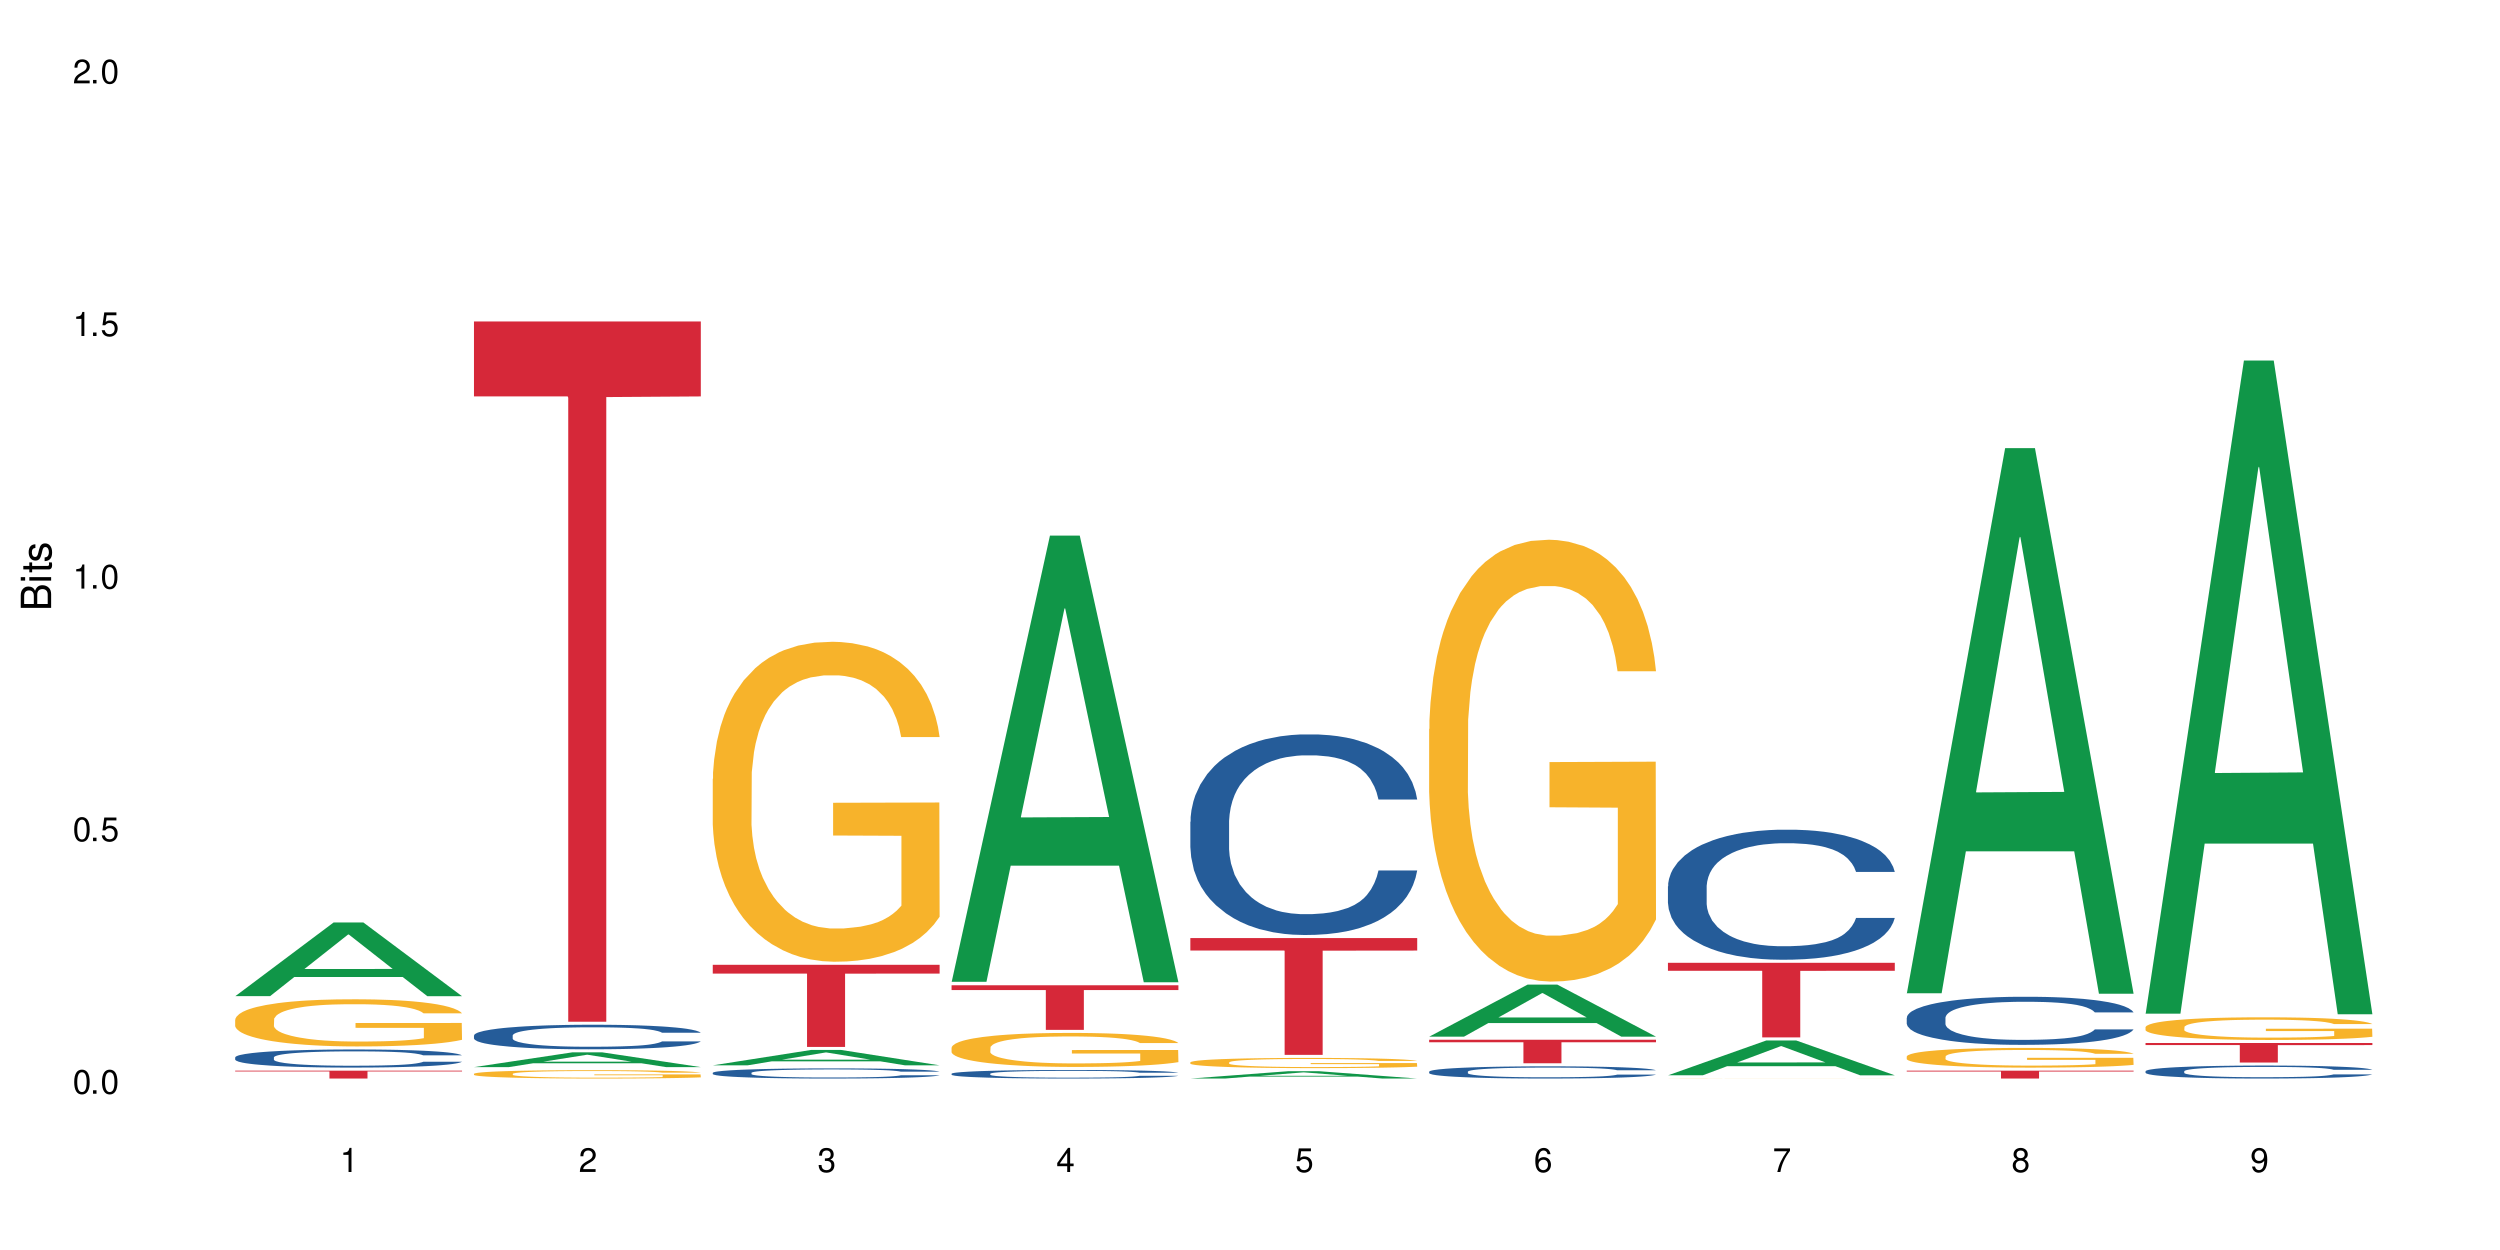 <?xml version="1.0" encoding="UTF-8"?>
<svg xmlns="http://www.w3.org/2000/svg" xmlns:xlink="http://www.w3.org/1999/xlink" width="720" height="360" viewBox="0 0 720 360">
<defs>
<g>
<g id="glyph-0-0">
</g>
<g id="glyph-0-1">
<path d="M 2.641 -6.938 C 2 -6.938 1.422 -6.656 1.078 -6.172 C 0.641 -5.562 0.406 -4.641 0.406 -3.359 C 0.406 -1.016 1.188 0.219 2.641 0.219 C 4.078 0.219 4.859 -1.016 4.859 -3.297 C 4.859 -4.641 4.656 -5.547 4.203 -6.172 C 3.844 -6.656 3.281 -6.938 2.641 -6.938 Z M 2.641 -6.188 C 3.547 -6.188 4 -5.25 4 -3.375 C 4 -1.406 3.562 -0.484 2.625 -0.484 C 1.734 -0.484 1.281 -1.438 1.281 -3.344 C 1.281 -5.25 1.734 -6.188 2.641 -6.188 Z M 2.641 -6.188 "/>
</g>
<g id="glyph-0-2">
<path d="M 1.828 -1 L 0.828 -1 L 0.828 0 L 1.828 0 Z M 1.828 -1 "/>
</g>
<g id="glyph-0-3">
<path d="M 4.562 -6.797 L 1.062 -6.797 L 0.547 -3.094 L 1.328 -3.094 C 1.719 -3.562 2.047 -3.734 2.578 -3.734 C 3.484 -3.734 4.062 -3.109 4.062 -2.094 C 4.062 -1.125 3.484 -0.531 2.578 -0.531 C 1.828 -0.531 1.375 -0.906 1.188 -1.672 L 0.328 -1.672 C 0.453 -1.109 0.547 -0.844 0.75 -0.594 C 1.125 -0.078 1.828 0.219 2.594 0.219 C 3.969 0.219 4.922 -0.781 4.922 -2.219 C 4.922 -3.562 4.031 -4.484 2.719 -4.484 C 2.25 -4.484 1.859 -4.359 1.469 -4.062 L 1.734 -5.969 L 4.562 -5.969 Z M 4.562 -6.797 "/>
</g>
<g id="glyph-0-4">
<path d="M 2.484 -4.938 L 2.484 0 L 3.328 0 L 3.328 -6.938 L 2.766 -6.938 C 2.469 -5.875 2.281 -5.734 0.984 -5.562 L 0.984 -4.938 Z M 2.484 -4.938 "/>
</g>
<g id="glyph-0-5">
<path d="M 4.859 -0.828 L 1.281 -0.828 C 1.359 -1.406 1.672 -1.781 2.5 -2.281 L 3.469 -2.828 C 4.406 -3.344 4.906 -4.062 4.906 -4.906 C 4.906 -5.484 4.672 -6.031 4.266 -6.406 C 3.859 -6.766 3.375 -6.938 2.719 -6.938 C 1.859 -6.938 1.219 -6.625 0.844 -6.031 C 0.609 -5.672 0.5 -5.234 0.484 -4.531 L 1.328 -4.531 C 1.359 -5.016 1.406 -5.281 1.531 -5.516 C 1.75 -5.938 2.188 -6.203 2.703 -6.203 C 3.469 -6.203 4.031 -5.641 4.031 -4.891 C 4.031 -4.344 3.719 -3.859 3.125 -3.516 L 2.234 -3 C 0.812 -2.172 0.406 -1.531 0.328 -0.016 L 4.859 -0.016 Z M 4.859 -0.828 "/>
</g>
<g id="glyph-0-6">
<path d="M 2.125 -3.188 L 2.578 -3.188 C 3.5 -3.188 3.984 -2.766 3.984 -1.922 C 3.984 -1.062 3.469 -0.531 2.594 -0.531 C 1.656 -0.531 1.203 -1 1.156 -2.016 L 0.312 -2.016 C 0.344 -1.453 0.438 -1.094 0.609 -0.781 C 0.953 -0.109 1.625 0.219 2.547 0.219 C 3.953 0.219 4.859 -0.625 4.859 -1.938 C 4.859 -2.828 4.516 -3.297 3.703 -3.594 C 4.344 -3.844 4.656 -4.328 4.656 -5.031 C 4.656 -6.219 3.875 -6.938 2.578 -6.938 C 1.203 -6.938 0.484 -6.172 0.453 -4.703 L 1.297 -4.703 C 1.312 -5.125 1.344 -5.359 1.453 -5.578 C 1.641 -5.969 2.062 -6.203 2.594 -6.203 C 3.344 -6.203 3.797 -5.75 3.797 -5 C 3.797 -4.516 3.609 -4.219 3.25 -4.047 C 3.016 -3.953 2.703 -3.922 2.125 -3.906 Z M 2.125 -3.188 "/>
</g>
<g id="glyph-0-7">
<path d="M 3.141 -1.672 L 3.141 0 L 3.984 0 L 3.984 -1.672 L 4.984 -1.672 L 4.984 -2.438 L 3.984 -2.438 L 3.984 -6.938 L 3.359 -6.938 L 0.266 -2.578 L 0.266 -1.672 Z M 3.141 -2.438 L 1 -2.438 L 3.141 -5.5 Z M 3.141 -2.438 "/>
</g>
<g id="glyph-0-8">
<path d="M 4.781 -5.125 C 4.609 -6.266 3.891 -6.938 2.844 -6.938 C 2.094 -6.938 1.422 -6.578 1.031 -5.953 C 0.594 -5.266 0.406 -4.422 0.406 -3.172 C 0.406 -2 0.578 -1.25 0.984 -0.641 C 1.359 -0.078 1.953 0.219 2.703 0.219 C 3.984 0.219 4.922 -0.75 4.922 -2.094 C 4.922 -3.375 4.062 -4.281 2.844 -4.281 C 2.172 -4.281 1.641 -4.031 1.281 -3.516 C 1.281 -5.234 1.828 -6.188 2.797 -6.188 C 3.391 -6.188 3.797 -5.797 3.938 -5.125 Z M 2.734 -3.531 C 3.547 -3.531 4.062 -2.953 4.062 -2.031 C 4.062 -1.156 3.484 -0.531 2.703 -0.531 C 1.922 -0.531 1.328 -1.188 1.328 -2.078 C 1.328 -2.938 1.906 -3.531 2.734 -3.531 Z M 2.734 -3.531 "/>
</g>
<g id="glyph-0-9">
<path d="M 4.984 -6.797 L 0.438 -6.797 L 0.438 -5.969 L 4.109 -5.969 C 2.5 -3.656 1.828 -2.234 1.328 0 L 2.219 0 C 2.594 -2.172 3.453 -4.047 4.984 -6.094 Z M 4.984 -6.797 "/>
</g>
<g id="glyph-0-10">
<path d="M 3.75 -3.656 C 4.469 -4.094 4.688 -4.438 4.688 -5.078 C 4.688 -6.172 3.844 -6.938 2.641 -6.938 C 1.438 -6.938 0.594 -6.172 0.594 -5.094 C 0.594 -4.438 0.812 -4.094 1.516 -3.656 C 0.734 -3.266 0.359 -2.703 0.359 -1.922 C 0.359 -0.656 1.281 0.219 2.641 0.219 C 3.984 0.219 4.922 -0.656 4.922 -1.922 C 4.922 -2.703 4.531 -3.266 3.75 -3.656 Z M 2.641 -6.188 C 3.359 -6.188 3.812 -5.75 3.812 -5.062 C 3.812 -4.406 3.344 -3.984 2.641 -3.984 C 1.922 -3.984 1.453 -4.406 1.453 -5.078 C 1.453 -5.75 1.922 -6.188 2.641 -6.188 Z M 2.641 -3.266 C 3.484 -3.266 4.062 -2.719 4.062 -1.906 C 4.062 -1.078 3.484 -0.531 2.625 -0.531 C 1.797 -0.531 1.219 -1.094 1.219 -1.906 C 1.219 -2.719 1.781 -3.266 2.641 -3.266 Z M 2.641 -3.266 "/>
</g>
<g id="glyph-0-11">
<path d="M 0.516 -1.578 C 0.672 -0.453 1.406 0.219 2.438 0.219 C 3.188 0.219 3.859 -0.141 4.266 -0.766 C 4.688 -1.453 4.891 -2.297 4.891 -3.547 C 4.891 -4.719 4.703 -5.453 4.312 -6.078 C 3.938 -6.641 3.344 -6.938 2.594 -6.938 C 1.297 -6.938 0.359 -5.969 0.359 -4.625 C 0.359 -3.344 1.234 -2.453 2.453 -2.453 C 3.094 -2.453 3.578 -2.672 4.016 -3.203 C 4 -1.484 3.469 -0.531 2.5 -0.531 C 1.906 -0.531 1.484 -0.906 1.359 -1.578 Z M 2.578 -6.203 C 3.375 -6.203 3.969 -5.531 3.969 -4.641 C 3.969 -3.797 3.391 -3.188 2.547 -3.188 C 1.734 -3.188 1.234 -3.766 1.234 -4.688 C 1.234 -5.562 1.797 -6.203 2.578 -6.203 Z M 2.578 -6.203 "/>
</g>
<g id="glyph-1-0">
</g>
<g id="glyph-1-1">
<path d="M 0 -0.953 L 0 -4.891 C 0 -5.719 -0.234 -6.344 -0.734 -6.797 C -1.188 -7.234 -1.812 -7.469 -2.5 -7.469 C -3.547 -7.469 -4.188 -7 -4.625 -5.875 C -4.984 -6.688 -5.625 -7.094 -6.531 -7.094 C -7.172 -7.094 -7.734 -6.859 -8.141 -6.391 C -8.562 -5.922 -8.75 -5.344 -8.75 -4.5 L -8.75 -0.953 Z M -4.984 -2.062 L -7.766 -2.062 L -7.766 -4.219 C -7.766 -4.844 -7.688 -5.203 -7.453 -5.5 C -7.219 -5.812 -6.859 -5.969 -6.375 -5.969 C -5.891 -5.969 -5.531 -5.812 -5.297 -5.5 C -5.062 -5.203 -4.984 -4.844 -4.984 -4.219 Z M -0.984 -2.062 L -4 -2.062 L -4 -4.781 C -4 -5.766 -3.438 -6.359 -2.484 -6.359 C -1.547 -6.359 -0.984 -5.766 -0.984 -4.781 Z M -0.984 -2.062 "/>
</g>
<g id="glyph-1-2">
<path d="M -6.281 -1.797 L -6.281 -0.797 L 0 -0.797 L 0 -1.797 Z M -8.75 -1.797 L -8.75 -0.797 L -7.484 -0.797 L -7.484 -1.797 Z M -8.75 -1.797 "/>
</g>
<g id="glyph-1-3">
<path d="M -6.281 -3.047 L -6.281 -2.016 L -8.016 -2.016 L -8.016 -1.016 L -6.281 -1.016 L -6.281 -0.172 L -5.469 -0.172 L -5.469 -1.016 L -0.719 -1.016 C -0.078 -1.016 0.281 -1.453 0.281 -2.234 C 0.281 -2.5 0.25 -2.719 0.188 -3.047 L -0.641 -3.047 C -0.609 -2.906 -0.594 -2.766 -0.594 -2.562 C -0.594 -2.141 -0.719 -2.016 -1.156 -2.016 L -5.469 -2.016 L -5.469 -3.047 Z M -6.281 -3.047 "/>
</g>
<g id="glyph-1-4">
<path d="M -4.531 -5.25 C -5.766 -5.25 -6.469 -4.422 -6.469 -2.969 C -6.469 -1.516 -5.719 -0.562 -4.547 -0.562 C -3.562 -0.562 -3.094 -1.062 -2.734 -2.562 L -2.516 -3.484 C -2.344 -4.188 -2.094 -4.469 -1.641 -4.469 C -1.047 -4.469 -0.641 -3.875 -0.641 -3 C -0.641 -2.453 -0.797 -2 -1.062 -1.75 C -1.25 -1.594 -1.422 -1.531 -1.875 -1.469 L -1.875 -0.406 C -0.422 -0.453 0.281 -1.266 0.281 -2.922 C 0.281 -4.5 -0.5 -5.516 -1.719 -5.516 C -2.656 -5.516 -3.172 -4.984 -3.469 -3.734 L -3.703 -2.766 C -3.891 -1.953 -4.156 -1.609 -4.594 -1.609 C -5.188 -1.609 -5.547 -2.125 -5.547 -2.938 C -5.547 -3.75 -5.203 -4.172 -4.531 -4.203 Z M -4.531 -5.25 "/>
</g>
</g>
</defs>
<rect x="-72" y="-36" width="864" height="432" fill="rgb(100%, 100%, 100%)" fill-opacity="1"/>
<path fill-rule="nonzero" fill="rgb(6.275%, 58.824%, 28.235%)" fill-opacity="1" d="M 67.73 286.895 L 67.801 286.875 L 96.07 265.676 L 104.656 265.676 L 133.066 286.914 L 123.082 286.914 L 115.965 281.371 L 84.762 281.371 L 77.781 286.895 L 67.73 286.895 L 87.766 279.078 L 113.102 279.059 L 100.469 269.148 L 100.328 269.129 L 100.188 269.188 L 87.695 279.059 L 87.766 279.078 Z M 67.73 286.895 "/>
<path fill-rule="nonzero" fill="rgb(14.51%, 36.078%, 60%)" fill-opacity="1" d="M 67.73 304.52 L 67.812 304.516 L 67.812 304.402 L 68.051 304.223 L 68.605 303.992 L 69.164 303.836 L 70.598 303.555 L 72.59 303.281 L 74.664 303.07 L 76.176 302.949 L 77.531 302.852 L 80.637 302.676 L 82.629 302.586 L 84.781 302.504 L 87.41 302.426 L 89.324 302.375 L 93.625 302.301 L 96.812 302.266 L 99.281 302.254 L 104.621 302.254 L 107.809 302.27 L 110.117 302.297 L 112.668 302.332 L 114.82 302.375 L 118.562 302.48 L 121.91 302.613 L 123.426 302.691 L 125.816 302.84 L 127.648 302.98 L 128.922 303.105 L 130.355 303.281 L 131.629 303.496 L 132.586 303.738 L 133.066 303.945 L 121.91 303.945 L 121.352 303.754 L 120.715 303.605 L 119.52 303.41 L 118.324 303.273 L 116.652 303.133 L 115.137 303.043 L 113.066 302.953 L 111.234 302.895 L 109.32 302.852 L 107.488 302.824 L 103.984 302.797 L 99.922 302.797 L 98.406 302.805 L 95.297 302.844 L 93.625 302.875 L 91.234 302.945 L 89.562 303.004 L 87.57 303.102 L 86.215 303.184 L 84.543 303.305 L 83.348 303.414 L 81.992 303.574 L 81.195 303.691 L 80.48 303.824 L 79.84 303.984 L 79.363 304.148 L 79.043 304.324 L 78.887 304.496 L 78.887 305.238 L 79.043 305.406 L 79.441 305.609 L 80.48 305.898 L 81.992 306.152 L 83.746 306.352 L 85.418 306.496 L 86.375 306.562 L 87.648 306.637 L 89.641 306.734 L 92.512 306.828 L 94.184 306.867 L 96.734 306.906 L 99.363 306.926 L 102.867 306.926 L 105.977 306.906 L 108.047 306.883 L 110.199 306.844 L 113.145 306.762 L 114.98 306.688 L 116.57 306.594 L 117.766 306.504 L 118.562 306.43 L 119.758 306.281 L 120.715 306.117 L 121.434 305.953 L 121.91 305.789 L 133.066 305.789 L 132.586 305.98 L 131.871 306.168 L 131.152 306.305 L 130.039 306.473 L 128.762 306.617 L 126.93 306.785 L 125.418 306.895 L 123.426 307.016 L 121.59 307.105 L 119.602 307.188 L 116.652 307.281 L 114.738 307.328 L 112.668 307.371 L 110.199 307.41 L 107.09 307.445 L 103.746 307.461 L 100.637 307.469 L 97.289 307.457 L 94.82 307.438 L 91.555 307.395 L 87.492 307.309 L 84.543 307.219 L 82.23 307.129 L 80.238 307.035 L 78.008 306.906 L 75.141 306.695 L 73.387 306.535 L 72.191 306.398 L 70.84 306.215 L 69.883 306.047 L 68.766 305.781 L 67.969 305.441 L 67.73 305.18 Z M 67.73 304.52 "/>
<path fill-rule="nonzero" fill="rgb(96.863%, 70.196%, 16.863%)" fill-opacity="1" d="M 67.73 293.609 L 67.812 293.598 L 67.812 293.348 L 68.129 292.793 L 68.926 292.023 L 69.961 291.391 L 71.078 290.895 L 71.793 290.633 L 72.988 290.262 L 74.023 289.988 L 76.656 289.43 L 80 288.906 L 81.832 288.684 L 83.906 288.473 L 86.852 288.238 L 88.207 288.152 L 92.352 287.953 L 97.051 287.828 L 102.23 287.793 L 104.621 287.805 L 107.887 287.852 L 112.348 287.988 L 114.898 288.113 L 116.891 288.238 L 118.961 288.398 L 121.512 288.648 L 123.902 288.945 L 125.816 289.242 L 127.727 289.613 L 129.32 290.012 L 130.676 290.445 L 131.871 290.969 L 132.586 291.402 L 133.066 291.836 L 121.988 291.836 L 121.352 291.402 L 120.637 291.066 L 119.441 290.656 L 118.246 290.359 L 117.051 290.125 L 114.82 289.801 L 112.906 289.602 L 110.516 289.43 L 108.207 289.316 L 105.578 289.242 L 103.984 289.219 L 99.762 289.219 L 95.938 289.305 L 93.707 289.402 L 92.113 289.504 L 89.879 289.691 L 88.527 289.84 L 87.73 289.938 L 85.34 290.32 L 83.746 290.668 L 82.871 290.906 L 81.754 291.277 L 80.957 291.613 L 80.082 292.109 L 79.602 292.48 L 78.965 293.324 L 78.887 295.559 L 79.125 296.031 L 79.602 296.539 L 80.238 296.984 L 81.195 297.457 L 82.152 297.816 L 83.824 298.301 L 85.258 298.621 L 86.375 298.832 L 88.527 299.168 L 89.402 299.281 L 91.473 299.504 L 93.625 299.676 L 96.254 299.824 L 98.246 299.898 L 101.434 299.961 L 105.496 299.961 L 110.277 299.887 L 113.305 299.789 L 115.379 299.688 L 116.73 299.602 L 118.406 299.465 L 119.602 299.344 L 120.715 299.207 L 122.07 298.996 L 122.07 296.031 L 102.391 296.016 L 102.391 294.629 L 132.984 294.613 L 133.066 299.465 L 131.391 299.801 L 129.32 300.125 L 127.328 300.371 L 125.258 300.582 L 122.309 300.816 L 119.918 300.969 L 116.254 301.141 L 112.906 301.254 L 109.402 301.328 L 106.293 301.363 L 102.629 301.375 L 99.363 301.352 L 95.855 301.277 L 93.066 301.18 L 90.52 301.055 L 87.969 300.895 L 84.781 300.633 L 82.711 300.422 L 80.559 300.16 L 78.406 299.852 L 76.496 299.516 L 75.219 299.254 L 73.945 298.957 L 72.59 298.586 L 71.316 298.164 L 70.359 297.777 L 69.484 297.344 L 68.848 296.934 L 68.211 296.375 L 67.891 295.93 L 67.73 295.547 Z M 67.73 293.609 "/>
<path fill-rule="nonzero" fill="rgb(83.922%, 15.686%, 22.353%)" fill-opacity="1" d="M 67.73 308.344 L 133.066 308.344 L 133.066 308.586 L 105.836 308.59 L 105.836 310.621 L 94.879 310.621 L 94.879 308.59 L 94.723 308.586 L 67.73 308.586 Z M 67.73 308.344 "/>
<path fill-rule="nonzero" fill="rgb(6.275%, 58.824%, 28.235%)" fill-opacity="1" d="M 136.504 307.328 L 136.574 307.324 L 164.844 303.074 L 173.43 303.074 L 201.836 307.332 L 191.855 307.332 L 184.738 306.223 L 153.535 306.223 L 146.555 307.328 L 136.504 307.328 L 156.535 305.762 L 181.875 305.758 L 169.242 303.77 L 169.102 303.766 L 168.961 303.777 L 156.469 305.758 L 156.535 305.762 Z M 136.504 307.328 "/>
<path fill-rule="nonzero" fill="rgb(14.51%, 36.078%, 60%)" fill-opacity="1" d="M 136.504 298.207 L 136.582 298.199 L 136.582 298.043 L 136.824 297.797 L 137.379 297.488 L 137.938 297.277 L 139.371 296.895 L 141.363 296.527 L 143.434 296.242 L 144.949 296.074 L 146.305 295.945 L 149.41 295.707 L 151.402 295.582 L 153.555 295.473 L 156.184 295.363 L 158.098 295.297 L 162.398 295.195 L 165.586 295.148 L 168.055 295.129 L 173.395 295.129 L 176.582 295.156 L 178.891 295.188 L 181.441 295.242 L 183.594 295.297 L 187.336 295.441 L 190.684 295.621 L 192.195 295.727 L 194.586 295.926 L 196.418 296.117 L 197.695 296.285 L 199.129 296.527 L 200.402 296.816 L 201.359 297.145 L 201.836 297.426 L 190.684 297.426 L 190.125 297.164 L 189.488 296.965 L 188.293 296.699 L 187.098 296.512 L 185.426 296.324 L 183.91 296.203 L 181.84 296.082 L 180.008 296.004 L 178.094 295.945 L 176.262 295.906 L 172.758 295.867 L 168.691 295.867 L 167.18 295.879 L 164.07 295.934 L 162.398 295.977 L 160.008 296.066 L 158.336 296.152 L 156.344 296.281 L 154.988 296.391 L 153.316 296.559 L 152.121 296.707 L 150.766 296.922 L 149.969 297.082 L 149.25 297.262 L 148.613 297.477 L 148.137 297.703 L 147.816 297.941 L 147.66 298.172 L 147.66 299.176 L 147.816 299.406 L 148.215 299.68 L 149.25 300.074 L 150.766 300.414 L 152.52 300.688 L 154.191 300.879 L 155.148 300.973 L 156.422 301.074 L 158.414 301.203 L 161.281 301.332 L 162.957 301.383 L 165.504 301.438 L 168.137 301.461 L 171.641 301.461 L 174.746 301.438 L 176.82 301.402 L 178.973 301.352 L 181.918 301.242 L 183.75 301.141 L 185.344 301.016 L 186.539 300.895 L 187.336 300.789 L 188.531 300.59 L 189.488 300.371 L 190.203 300.145 L 190.684 299.926 L 201.836 299.926 L 201.359 300.184 L 200.645 300.434 L 199.926 300.621 L 198.809 300.848 L 197.535 301.047 L 195.703 301.273 L 194.188 301.422 L 192.195 301.586 L 190.363 301.707 L 188.371 301.816 L 185.426 301.945 L 183.512 302.012 L 181.441 302.07 L 178.973 302.121 L 175.863 302.164 L 172.516 302.191 L 169.41 302.199 L 166.062 302.184 L 163.594 302.16 L 160.328 302.102 L 156.262 301.984 L 153.316 301.863 L 151.004 301.738 L 149.012 301.609 L 146.781 301.438 L 143.914 301.152 L 142.16 300.934 L 140.965 300.75 L 139.609 300.5 L 138.656 300.273 L 137.539 299.91 L 136.742 299.453 L 136.504 299.098 Z M 136.504 298.207 "/>
<path fill-rule="nonzero" fill="rgb(96.863%, 70.196%, 16.863%)" fill-opacity="1" d="M 136.504 309.242 L 136.582 309.238 L 136.582 309.195 L 136.902 309.098 L 137.699 308.961 L 138.734 308.848 L 139.852 308.762 L 140.566 308.715 L 141.762 308.648 L 142.797 308.598 L 145.426 308.5 L 148.773 308.406 L 150.605 308.367 L 152.68 308.332 L 155.625 308.289 L 156.98 308.273 L 161.125 308.238 L 165.824 308.215 L 171.004 308.211 L 173.395 308.211 L 176.66 308.219 L 181.121 308.246 L 183.672 308.266 L 185.664 308.289 L 187.734 308.316 L 190.285 308.363 L 192.676 308.414 L 194.586 308.469 L 196.5 308.531 L 198.094 308.605 L 199.449 308.68 L 200.645 308.773 L 201.359 308.852 L 201.836 308.926 L 190.762 308.926 L 190.125 308.852 L 189.41 308.789 L 188.215 308.719 L 187.02 308.664 L 185.824 308.625 L 183.594 308.566 L 181.68 308.531 L 179.289 308.5 L 176.98 308.48 L 174.348 308.469 L 172.758 308.461 L 168.535 308.461 L 164.707 308.477 L 162.477 308.496 L 160.883 308.512 L 158.652 308.547 L 157.301 308.574 L 156.504 308.59 L 154.113 308.66 L 152.52 308.719 L 151.641 308.762 L 150.527 308.828 L 149.73 308.887 L 148.852 308.977 L 148.375 309.043 L 147.738 309.191 L 147.66 309.59 L 147.898 309.672 L 148.375 309.762 L 149.012 309.84 L 149.969 309.926 L 150.926 309.988 L 152.598 310.074 L 154.031 310.133 L 155.148 310.168 L 157.301 310.23 L 158.176 310.25 L 160.246 310.289 L 162.398 310.32 L 165.027 310.344 L 167.02 310.359 L 170.207 310.371 L 174.27 310.371 L 179.051 310.355 L 182.078 310.34 L 184.148 310.32 L 185.504 310.305 L 187.176 310.281 L 188.371 310.258 L 189.488 310.234 L 190.844 310.199 L 190.844 309.672 L 171.164 309.668 L 171.164 309.422 L 201.758 309.422 L 201.836 310.281 L 200.164 310.34 L 198.094 310.398 L 196.102 310.441 L 194.031 310.48 L 191.082 310.523 L 188.691 310.547 L 185.027 310.578 L 181.68 310.598 L 178.176 310.613 L 175.066 310.617 L 171.402 310.621 L 168.137 310.617 L 164.629 310.602 L 161.84 310.586 L 159.289 310.562 L 156.742 310.535 L 153.555 310.488 L 151.484 310.449 L 149.332 310.406 L 147.18 310.352 L 145.27 310.289 L 143.992 310.242 L 142.719 310.191 L 141.363 310.125 L 140.09 310.051 L 139.133 309.98 L 138.258 309.906 L 137.617 309.832 L 136.98 309.734 L 136.664 309.652 L 136.504 309.586 Z M 136.504 309.242 "/>
<path fill-rule="nonzero" fill="rgb(83.922%, 15.686%, 22.353%)" fill-opacity="1" d="M 136.504 92.582 L 201.836 92.582 L 201.836 114.168 L 174.609 114.359 L 174.609 294.254 L 163.652 294.254 L 163.652 114.547 L 163.496 114.168 L 136.504 114.168 Z M 136.504 92.582 "/>
<path fill-rule="nonzero" fill="rgb(6.275%, 58.824%, 28.235%)" fill-opacity="1" d="M 205.277 306.812 L 205.348 306.809 L 233.617 302.383 L 242.203 302.383 L 270.609 306.816 L 260.629 306.816 L 253.508 305.66 L 222.309 305.66 L 215.328 306.812 L 205.277 306.812 L 225.309 305.18 L 250.648 305.176 L 238.012 303.109 L 237.875 303.105 L 237.734 303.117 L 225.238 305.176 L 225.309 305.18 Z M 205.277 306.812 "/>
<path fill-rule="nonzero" fill="rgb(14.51%, 36.078%, 60%)" fill-opacity="1" d="M 205.277 308.965 L 205.355 308.965 L 205.355 308.898 L 205.594 308.797 L 206.152 308.668 L 206.711 308.582 L 208.145 308.422 L 210.137 308.27 L 212.207 308.152 L 213.723 308.082 L 215.078 308.031 L 218.184 307.93 L 220.176 307.879 L 222.328 307.836 L 224.957 307.789 L 226.867 307.762 L 231.172 307.719 L 234.359 307.699 L 236.828 307.691 L 242.168 307.691 L 245.352 307.703 L 247.664 307.719 L 250.215 307.738 L 252.363 307.762 L 256.109 307.82 L 259.457 307.895 L 260.969 307.938 L 263.359 308.023 L 265.191 308.102 L 266.469 308.172 L 267.902 308.27 L 269.176 308.391 L 270.133 308.527 L 270.609 308.645 L 259.457 308.645 L 258.898 308.535 L 258.262 308.453 L 257.066 308.344 L 255.871 308.266 L 254.195 308.188 L 252.684 308.137 L 250.613 308.086 L 248.777 308.055 L 246.867 308.031 L 245.035 308.016 L 241.527 307.996 L 237.465 307.996 L 235.953 308.004 L 232.844 308.023 L 231.172 308.043 L 228.781 308.082 L 227.109 308.117 L 225.117 308.168 L 223.762 308.215 L 222.09 308.285 L 220.895 308.348 L 219.539 308.434 L 218.742 308.5 L 218.023 308.574 L 217.387 308.664 L 216.91 308.758 L 216.59 308.855 L 216.43 308.953 L 216.43 309.367 L 216.59 309.465 L 216.988 309.578 L 218.023 309.738 L 219.539 309.883 L 221.293 309.996 L 222.965 310.074 L 223.922 310.113 L 225.195 310.156 L 227.188 310.207 L 230.055 310.262 L 231.73 310.285 L 234.277 310.305 L 236.906 310.316 L 240.414 310.316 L 243.52 310.305 L 245.594 310.293 L 247.742 310.27 L 250.691 310.223 L 252.523 310.184 L 254.117 310.133 L 255.312 310.078 L 256.109 310.039 L 257.305 309.953 L 258.262 309.863 L 258.977 309.77 L 259.457 309.68 L 270.609 309.68 L 270.133 309.785 L 269.414 309.891 L 268.699 309.969 L 267.582 310.062 L 266.309 310.145 L 264.477 310.238 L 262.961 310.301 L 260.969 310.367 L 259.137 310.418 L 257.145 310.461 L 254.195 310.516 L 252.285 310.543 L 250.215 310.566 L 247.742 310.59 L 244.637 310.605 L 241.289 310.617 L 238.184 310.621 L 234.836 310.617 L 232.367 310.605 L 229.098 310.582 L 225.035 310.531 L 222.09 310.48 L 219.777 310.43 L 217.785 310.379 L 215.555 310.305 L 212.688 310.188 L 210.934 310.098 L 209.738 310.02 L 208.383 309.918 L 207.426 309.824 L 206.312 309.672 L 205.516 309.484 L 205.277 309.336 Z M 205.277 308.965 "/>
<path fill-rule="nonzero" fill="rgb(96.863%, 70.196%, 16.863%)" fill-opacity="1" d="M 205.277 224.301 L 205.355 224.215 L 205.355 222.531 L 205.676 218.746 L 206.473 213.527 L 207.508 209.234 L 208.621 205.867 L 209.34 204.102 L 210.535 201.578 L 211.57 199.727 L 214.199 195.938 L 217.547 192.402 L 219.379 190.891 L 221.449 189.457 L 224.398 187.859 L 225.754 187.27 L 229.895 185.922 L 234.598 185.082 L 239.777 184.828 L 242.168 184.914 L 245.434 185.25 L 249.895 186.176 L 252.445 187.016 L 254.438 187.859 L 256.508 188.953 L 259.059 190.637 L 261.449 192.656 L 263.359 194.676 L 265.273 197.199 L 266.867 199.895 L 268.219 202.84 L 269.414 206.375 L 270.133 209.32 L 270.609 212.266 L 259.535 212.266 L 258.898 209.32 L 258.18 207.047 L 256.984 204.27 L 255.789 202.25 L 254.594 200.652 L 252.363 198.465 L 250.453 197.117 L 248.062 195.938 L 245.75 195.18 L 243.121 194.676 L 241.527 194.508 L 237.305 194.508 L 233.48 195.098 L 231.25 195.77 L 229.656 196.441 L 227.426 197.707 L 226.07 198.715 L 225.273 199.391 L 222.883 201.996 L 221.293 204.355 L 220.414 205.953 L 219.301 208.477 L 218.504 210.75 L 217.625 214.117 L 217.148 216.641 L 216.512 222.363 L 216.43 237.512 L 216.672 240.711 L 217.148 244.16 L 217.785 247.191 L 218.742 250.391 L 219.699 252.828 L 221.371 256.113 L 222.805 258.301 L 223.922 259.73 L 226.07 262.004 L 226.949 262.762 L 229.02 264.273 L 231.172 265.453 L 233.801 266.465 L 235.793 266.969 L 238.98 267.391 L 243.043 267.391 L 247.824 266.883 L 250.852 266.211 L 252.922 265.539 L 254.277 264.949 L 255.949 264.023 L 257.145 263.18 L 258.262 262.254 L 259.613 260.824 L 259.613 240.711 L 239.934 240.625 L 239.934 231.199 L 270.531 231.117 L 270.609 264.023 L 268.938 266.293 L 266.867 268.484 L 264.875 270.164 L 262.801 271.598 L 259.855 273.195 L 257.465 274.207 L 253.801 275.383 L 250.453 276.141 L 246.945 276.645 L 243.84 276.898 L 240.176 276.984 L 236.906 276.816 L 233.402 276.309 L 230.613 275.637 L 228.062 274.793 L 225.516 273.699 L 222.328 271.934 L 220.254 270.504 L 218.105 268.734 L 215.953 266.633 L 214.039 264.359 L 212.766 262.59 L 211.492 260.57 L 210.137 258.047 L 208.863 255.188 L 207.906 252.578 L 207.027 249.633 L 206.391 246.855 L 205.754 243.066 L 205.438 240.039 L 205.277 237.43 Z M 205.277 224.301 "/>
<path fill-rule="nonzero" fill="rgb(83.922%, 15.686%, 22.353%)" fill-opacity="1" d="M 205.277 277.859 L 270.609 277.859 L 270.609 280.391 L 243.383 280.414 L 243.383 301.508 L 232.426 301.508 L 232.426 280.434 L 232.266 280.391 L 205.277 280.391 Z M 205.277 277.859 "/>
<path fill-rule="nonzero" fill="rgb(6.275%, 58.824%, 28.235%)" fill-opacity="1" d="M 274.051 282.762 L 274.117 282.641 L 302.387 154.262 L 310.973 154.262 L 339.383 282.883 L 329.402 282.883 L 322.281 249.309 L 291.082 249.309 L 284.102 282.762 L 274.051 282.762 L 294.082 235.418 L 319.422 235.297 L 306.785 175.277 L 306.645 175.156 L 306.508 175.516 L 294.012 235.297 L 294.082 235.418 Z M 274.051 282.762 "/>
<path fill-rule="nonzero" fill="rgb(14.51%, 36.078%, 60%)" fill-opacity="1" d="M 274.051 309.227 L 274.129 309.223 L 274.129 309.168 L 274.367 309.082 L 274.926 308.977 L 275.484 308.902 L 276.918 308.77 L 278.91 308.641 L 280.98 308.539 L 282.496 308.48 L 283.848 308.438 L 286.957 308.352 L 288.949 308.309 L 291.102 308.273 L 293.73 308.234 L 295.641 308.211 L 299.945 308.176 L 303.129 308.16 L 305.602 308.152 L 310.938 308.152 L 314.125 308.16 L 316.438 308.172 L 318.984 308.191 L 321.137 308.211 L 324.883 308.262 L 328.23 308.324 L 329.742 308.359 L 332.133 308.43 L 333.965 308.496 L 335.238 308.555 L 336.676 308.641 L 337.949 308.742 L 338.906 308.855 L 339.383 308.953 L 328.23 308.953 L 327.672 308.863 L 327.035 308.793 L 325.84 308.699 L 324.645 308.637 L 322.969 308.57 L 321.457 308.527 L 319.383 308.484 L 317.551 308.457 L 315.641 308.438 L 313.809 308.422 L 310.301 308.41 L 306.238 308.41 L 304.723 308.414 L 301.617 308.434 L 299.945 308.449 L 297.555 308.48 L 295.879 308.508 L 293.887 308.555 L 292.535 308.594 L 290.859 308.652 L 289.664 308.703 L 288.312 308.777 L 287.516 308.832 L 286.797 308.898 L 286.16 308.973 L 285.684 309.051 L 285.363 309.133 L 285.203 309.215 L 285.203 309.566 L 285.363 309.645 L 285.762 309.742 L 286.797 309.879 L 288.312 309.996 L 290.062 310.094 L 291.738 310.16 L 292.691 310.191 L 293.969 310.227 L 295.961 310.273 L 298.828 310.316 L 300.5 310.336 L 303.051 310.355 L 305.68 310.363 L 309.188 310.363 L 312.293 310.355 L 314.363 310.344 L 316.516 310.324 L 319.465 310.285 L 321.297 310.25 L 322.891 310.207 L 324.086 310.164 L 324.883 310.129 L 326.078 310.059 L 327.035 309.98 L 327.75 309.902 L 328.23 309.828 L 339.383 309.828 L 338.906 309.918 L 338.188 310.004 L 337.473 310.07 L 336.355 310.148 L 335.082 310.219 L 333.25 310.297 L 331.734 310.352 L 329.742 310.406 L 327.91 310.449 L 325.918 310.488 L 322.969 310.531 L 321.059 310.555 L 318.984 310.574 L 316.516 310.594 L 313.41 310.609 L 310.062 310.617 L 306.957 310.621 L 303.609 310.617 L 301.141 310.605 L 297.871 310.586 L 293.809 310.547 L 290.859 310.504 L 288.551 310.461 L 286.559 310.414 L 284.328 310.355 L 281.457 310.254 L 279.707 310.18 L 278.512 310.113 L 277.156 310.027 L 276.199 309.949 L 275.086 309.82 L 274.289 309.66 L 274.051 309.539 Z M 274.051 309.227 "/>
<path fill-rule="nonzero" fill="rgb(96.863%, 70.196%, 16.863%)" fill-opacity="1" d="M 274.051 301.676 L 274.129 301.668 L 274.129 301.488 L 274.449 301.086 L 275.246 300.531 L 276.281 300.074 L 277.395 299.715 L 278.113 299.527 L 279.309 299.262 L 280.344 299.062 L 282.973 298.66 L 286.32 298.285 L 288.152 298.125 L 290.223 297.973 L 293.172 297.801 L 294.527 297.738 L 298.668 297.598 L 303.371 297.508 L 308.547 297.48 L 310.938 297.488 L 314.207 297.523 L 318.668 297.621 L 321.219 297.711 L 323.207 297.801 L 325.281 297.918 L 327.832 298.098 L 330.219 298.312 L 332.133 298.527 L 334.043 298.793 L 335.637 299.082 L 336.992 299.395 L 338.188 299.77 L 338.906 300.082 L 339.383 300.395 L 328.309 300.395 L 327.672 300.082 L 326.953 299.84 L 325.758 299.547 L 324.562 299.332 L 323.367 299.16 L 321.137 298.93 L 319.227 298.785 L 316.836 298.66 L 314.523 298.578 L 311.895 298.527 L 310.301 298.508 L 306.078 298.508 L 302.254 298.57 L 300.023 298.641 L 298.43 298.715 L 296.199 298.848 L 294.844 298.957 L 294.047 299.027 L 291.656 299.305 L 290.062 299.555 L 289.188 299.727 L 288.07 299.992 L 287.273 300.234 L 286.398 300.594 L 285.922 300.863 L 285.285 301.469 L 285.203 303.082 L 285.441 303.422 L 285.922 303.785 L 286.559 304.109 L 287.516 304.449 L 288.469 304.707 L 290.145 305.059 L 291.578 305.289 L 292.691 305.441 L 294.844 305.684 L 295.723 305.766 L 297.793 305.926 L 299.945 306.051 L 302.574 306.156 L 304.566 306.211 L 307.75 306.258 L 311.816 306.258 L 316.598 306.203 L 319.625 306.133 L 321.695 306.059 L 323.051 305.996 L 324.723 305.898 L 325.918 305.809 L 327.035 305.711 L 328.387 305.559 L 328.387 303.422 L 308.707 303.41 L 308.707 302.41 L 339.305 302.398 L 339.383 305.898 L 337.711 306.141 L 335.637 306.371 L 333.645 306.551 L 331.574 306.703 L 328.625 306.875 L 326.238 306.98 L 322.57 307.105 L 319.227 307.188 L 315.719 307.242 L 312.613 307.266 L 308.945 307.277 L 305.68 307.258 L 302.176 307.203 L 299.387 307.133 L 296.836 307.043 L 294.285 306.926 L 291.102 306.738 L 289.027 306.586 L 286.875 306.398 L 284.727 306.176 L 282.812 305.934 L 281.539 305.746 L 280.266 305.531 L 278.91 305.262 L 277.633 304.961 L 276.68 304.684 L 275.801 304.367 L 275.164 304.074 L 274.527 303.672 L 274.207 303.348 L 274.051 303.07 Z M 274.051 301.676 "/>
<path fill-rule="nonzero" fill="rgb(83.922%, 15.686%, 22.353%)" fill-opacity="1" d="M 274.051 283.758 L 339.383 283.758 L 339.383 285.133 L 312.152 285.145 L 312.152 296.605 L 301.199 296.605 L 301.199 285.156 L 301.039 285.133 L 274.051 285.133 Z M 274.051 283.758 "/>
<path fill-rule="nonzero" fill="rgb(6.275%, 58.824%, 28.235%)" fill-opacity="1" d="M 342.82 310.617 L 342.891 310.617 L 371.16 308.496 L 379.746 308.496 L 408.156 310.621 L 398.176 310.621 L 391.055 310.066 L 359.852 310.066 L 352.875 310.617 L 342.82 310.617 L 362.855 309.836 L 388.191 309.836 L 375.559 308.844 L 375.418 308.84 L 375.281 308.848 L 362.785 309.836 L 362.855 309.836 Z M 342.82 310.617 "/>
<path fill-rule="nonzero" fill="rgb(14.51%, 36.078%, 60%)" fill-opacity="1" d="M 342.82 236.66 L 342.902 236.605 L 342.902 235.34 L 343.141 233.332 L 343.699 230.801 L 344.258 229.059 L 345.691 225.941 L 347.684 222.934 L 349.754 220.613 L 351.266 219.238 L 352.621 218.184 L 355.73 216.23 L 357.723 215.227 L 359.871 214.328 L 362.5 213.434 L 364.414 212.902 L 368.715 212.059 L 371.902 211.691 L 374.375 211.531 L 379.711 211.531 L 382.898 211.742 L 385.211 212.008 L 387.758 212.43 L 389.91 212.902 L 393.656 214.066 L 397 215.543 L 398.516 216.387 L 400.906 218.023 L 402.738 219.609 L 404.012 220.98 L 405.445 222.934 L 406.723 225.309 L 407.68 228.004 L 408.156 230.273 L 397 230.273 L 396.445 228.16 L 395.805 226.523 L 394.609 224.359 L 393.414 222.828 L 391.742 221.297 L 390.23 220.293 L 388.156 219.293 L 386.324 218.66 L 384.414 218.184 L 382.578 217.867 L 379.074 217.551 L 375.012 217.551 L 373.496 217.656 L 370.391 218.078 L 368.715 218.445 L 366.324 219.188 L 364.652 219.871 L 362.66 220.93 L 361.305 221.824 L 359.633 223.199 L 358.438 224.414 L 357.082 226.156 L 356.285 227.473 L 355.57 228.953 L 354.934 230.695 L 354.453 232.543 L 354.137 234.496 L 353.977 236.395 L 353.977 244.578 L 354.137 246.48 L 354.535 248.695 L 355.57 251.918 L 357.082 254.715 L 358.836 256.93 L 360.508 258.516 L 361.465 259.254 L 362.742 260.098 L 364.734 261.156 L 367.602 262.211 L 369.273 262.633 L 371.824 263.055 L 374.453 263.266 L 377.957 263.266 L 381.066 263.055 L 383.137 262.789 L 385.289 262.367 L 388.238 261.473 L 390.07 260.625 L 391.664 259.625 L 392.859 258.621 L 393.656 257.777 L 394.852 256.141 L 395.805 254.344 L 396.523 252.496 L 397 250.703 L 408.156 250.703 L 407.68 252.812 L 406.961 254.871 L 406.242 256.402 L 405.129 258.25 L 403.852 259.887 L 402.02 261.734 L 400.508 262.949 L 398.516 264.27 L 396.684 265.273 L 394.691 266.168 L 391.742 267.227 L 389.832 267.754 L 387.758 268.227 L 385.289 268.652 L 382.18 269.02 L 378.836 269.23 L 375.727 269.285 L 372.383 269.18 L 369.91 268.969 L 366.645 268.492 L 362.582 267.543 L 359.633 266.539 L 357.324 265.535 L 355.332 264.48 L 353.102 263.055 L 350.23 260.73 L 348.48 258.938 L 347.285 257.461 L 345.93 255.398 L 344.973 253.551 L 343.859 250.598 L 343.062 246.848 L 342.82 243.945 Z M 342.82 236.66 "/>
<path fill-rule="nonzero" fill="rgb(96.863%, 70.196%, 16.863%)" fill-opacity="1" d="M 342.82 305.938 L 342.902 305.938 L 342.902 305.883 L 343.219 305.762 L 344.016 305.594 L 345.051 305.457 L 346.168 305.352 L 346.887 305.293 L 348.082 305.215 L 349.117 305.156 L 351.746 305.035 L 355.094 304.922 L 356.926 304.875 L 358.996 304.828 L 361.945 304.777 L 363.297 304.758 L 367.441 304.715 L 372.141 304.688 L 377.32 304.68 L 379.711 304.684 L 382.977 304.691 L 387.441 304.723 L 389.988 304.75 L 391.98 304.777 L 394.055 304.812 L 396.602 304.863 L 398.992 304.93 L 400.906 304.992 L 402.816 305.074 L 404.41 305.16 L 405.766 305.254 L 406.961 305.367 L 407.68 305.461 L 408.156 305.555 L 397.082 305.555 L 396.445 305.461 L 395.727 305.387 L 394.531 305.301 L 393.336 305.234 L 392.141 305.184 L 389.91 305.113 L 387.996 305.07 L 385.609 305.035 L 383.297 305.012 L 380.668 304.992 L 379.074 304.988 L 374.852 304.988 L 371.027 305.008 L 368.797 305.027 L 367.203 305.051 L 364.973 305.09 L 363.617 305.121 L 362.82 305.145 L 360.43 305.227 L 358.836 305.301 L 357.961 305.355 L 356.844 305.434 L 356.047 305.508 L 355.172 305.613 L 354.695 305.695 L 354.055 305.875 L 353.977 306.359 L 354.215 306.461 L 354.695 306.57 L 355.332 306.668 L 356.285 306.77 L 357.242 306.848 L 358.918 306.953 L 360.352 307.023 L 361.465 307.07 L 363.617 307.141 L 364.492 307.164 L 366.566 307.215 L 368.715 307.25 L 371.344 307.285 L 373.336 307.301 L 376.523 307.312 L 380.59 307.312 L 385.367 307.297 L 388.395 307.273 L 390.469 307.254 L 391.824 307.234 L 393.496 307.207 L 394.691 307.18 L 395.805 307.148 L 397.16 307.105 L 397.16 306.461 L 377.48 306.461 L 377.48 306.16 L 408.074 306.156 L 408.156 307.207 L 406.484 307.277 L 404.41 307.348 L 402.418 307.402 L 400.348 307.445 L 397.398 307.5 L 395.008 307.531 L 391.344 307.566 L 387.996 307.594 L 384.492 307.609 L 381.387 307.617 L 377.719 307.617 L 374.453 307.613 L 370.949 307.598 L 368.16 307.574 L 365.609 307.551 L 363.059 307.516 L 359.871 307.457 L 357.801 307.414 L 355.648 307.355 L 353.5 307.289 L 351.586 307.215 L 350.312 307.16 L 349.035 307.094 L 347.684 307.016 L 346.406 306.922 L 345.449 306.84 L 344.574 306.746 L 343.938 306.656 L 343.301 306.539 L 342.98 306.441 L 342.82 306.355 Z M 342.82 305.938 "/>
<path fill-rule="nonzero" fill="rgb(83.922%, 15.686%, 22.353%)" fill-opacity="1" d="M 342.82 270.16 L 408.156 270.16 L 408.156 273.762 L 380.926 273.793 L 380.926 303.805 L 369.973 303.805 L 369.973 273.824 L 369.812 273.762 L 342.82 273.762 Z M 342.82 270.16 "/>
<path fill-rule="nonzero" fill="rgb(6.275%, 58.824%, 28.235%)" fill-opacity="1" d="M 411.594 298.551 L 411.664 298.535 L 439.934 283.574 L 448.52 283.574 L 476.93 298.562 L 466.945 298.562 L 459.828 294.652 L 428.625 294.652 L 421.645 298.551 L 411.594 298.551 L 431.629 293.031 L 456.965 293.02 L 444.332 286.023 L 444.191 286.008 L 444.051 286.051 L 431.559 293.02 L 431.629 293.031 Z M 411.594 298.551 "/>
<path fill-rule="nonzero" fill="rgb(14.51%, 36.078%, 60%)" fill-opacity="1" d="M 411.594 308.633 L 411.676 308.629 L 411.676 308.555 L 411.914 308.43 L 412.473 308.277 L 413.027 308.172 L 414.461 307.98 L 416.453 307.797 L 418.527 307.656 L 420.039 307.574 L 421.395 307.508 L 424.5 307.391 L 426.492 307.328 L 428.645 307.273 L 431.273 307.219 L 433.188 307.188 L 437.488 307.137 L 440.676 307.113 L 443.145 307.102 L 448.484 307.102 L 451.672 307.117 L 453.98 307.133 L 456.531 307.156 L 458.684 307.188 L 462.426 307.258 L 465.773 307.348 L 467.289 307.398 L 469.68 307.5 L 471.512 307.594 L 472.785 307.68 L 474.219 307.797 L 475.496 307.941 L 476.449 308.105 L 476.93 308.246 L 465.773 308.246 L 465.215 308.117 L 464.578 308.016 L 463.383 307.883 L 462.188 307.793 L 460.516 307.699 L 459 307.637 L 456.93 307.574 L 455.098 307.539 L 453.184 307.508 L 451.352 307.488 L 447.848 307.469 L 443.785 307.469 L 442.27 307.477 L 439.164 307.5 L 437.488 307.523 L 435.098 307.57 L 433.426 307.609 L 431.434 307.676 L 430.078 307.73 L 428.406 307.812 L 427.211 307.887 L 425.855 307.992 L 425.059 308.074 L 424.344 308.164 L 423.707 308.27 L 423.227 308.383 L 422.91 308.5 L 422.75 308.617 L 422.75 309.117 L 422.91 309.23 L 423.309 309.367 L 424.344 309.562 L 425.855 309.734 L 427.609 309.867 L 429.281 309.965 L 430.238 310.008 L 431.512 310.062 L 433.504 310.125 L 436.375 310.191 L 438.047 310.215 L 440.598 310.242 L 443.227 310.254 L 446.73 310.254 L 449.84 310.242 L 451.91 310.227 L 454.062 310.199 L 457.008 310.145 L 458.844 310.094 L 460.438 310.031 L 461.629 309.973 L 462.426 309.918 L 463.621 309.82 L 464.578 309.711 L 465.297 309.598 L 465.773 309.488 L 476.93 309.488 L 476.449 309.617 L 475.734 309.742 L 475.016 309.836 L 473.902 309.949 L 472.625 310.047 L 470.793 310.16 L 469.281 310.234 L 467.289 310.316 L 465.457 310.375 L 463.465 310.43 L 460.516 310.496 L 458.602 310.527 L 456.531 310.555 L 454.062 310.582 L 450.953 310.605 L 447.609 310.617 L 444.5 310.621 L 441.152 310.613 L 438.684 310.602 L 435.418 310.574 L 431.355 310.516 L 428.406 310.453 L 426.094 310.391 L 424.105 310.328 L 421.871 310.242 L 419.004 310.102 L 417.25 309.992 L 416.055 309.902 L 414.703 309.773 L 413.746 309.664 L 412.629 309.48 L 411.832 309.254 L 411.594 309.078 Z M 411.594 308.633 "/>
<path fill-rule="nonzero" fill="rgb(96.863%, 70.196%, 16.863%)" fill-opacity="1" d="M 411.594 209.945 L 411.676 209.828 L 411.676 207.504 L 411.992 202.273 L 412.789 195.07 L 413.824 189.141 L 414.941 184.492 L 415.656 182.051 L 416.852 178.566 L 417.891 176.008 L 420.52 170.777 L 423.863 165.898 L 425.695 163.805 L 427.77 161.828 L 430.715 159.621 L 432.07 158.809 L 436.215 156.949 L 440.914 155.785 L 446.094 155.438 L 448.484 155.555 L 451.75 156.02 L 456.211 157.297 L 458.762 158.461 L 460.754 159.621 L 462.824 161.133 L 465.375 163.457 L 467.766 166.246 L 469.68 169.035 L 471.59 172.523 L 473.184 176.242 L 474.539 180.309 L 475.734 185.191 L 476.449 189.258 L 476.93 193.324 L 465.855 193.324 L 465.215 189.258 L 464.5 186.121 L 463.305 182.285 L 462.109 179.496 L 460.914 177.285 L 458.684 174.266 L 456.77 172.406 L 454.379 170.777 L 452.07 169.734 L 449.441 169.035 L 447.848 168.805 L 443.625 168.805 L 439.801 169.617 L 437.57 170.547 L 435.977 171.477 L 433.746 173.219 L 432.391 174.613 L 431.594 175.543 L 429.203 179.148 L 427.609 182.402 L 426.734 184.609 L 425.617 188.094 L 424.82 191.234 L 423.945 195.883 L 423.465 199.367 L 422.828 207.273 L 422.75 228.191 L 422.988 232.609 L 423.465 237.371 L 424.105 241.559 L 425.059 245.973 L 426.016 249.344 L 427.688 253.875 L 429.125 256.898 L 430.238 258.875 L 432.391 262.012 L 433.266 263.059 L 435.336 265.148 L 437.488 266.777 L 440.117 268.172 L 442.109 268.867 L 445.297 269.449 L 449.359 269.449 L 454.141 268.754 L 457.168 267.824 L 459.242 266.895 L 460.594 266.078 L 462.27 264.801 L 463.465 263.641 L 464.578 262.359 L 465.934 260.383 L 465.934 232.609 L 446.254 232.492 L 446.254 219.477 L 476.848 219.359 L 476.93 264.801 L 475.254 267.938 L 473.184 270.961 L 471.191 273.285 L 469.121 275.262 L 466.172 277.469 L 463.781 278.863 L 460.117 280.492 L 456.77 281.535 L 453.266 282.234 L 450.156 282.582 L 446.492 282.699 L 443.227 282.465 L 439.719 281.77 L 436.93 280.84 L 434.383 279.676 L 431.832 278.168 L 428.645 275.727 L 426.574 273.75 L 424.422 271.309 L 422.27 268.402 L 420.359 265.266 L 419.082 262.824 L 417.809 260.035 L 416.453 256.551 L 415.18 252.598 L 414.223 248.996 L 413.348 244.926 L 412.711 241.094 L 412.074 235.863 L 411.754 231.68 L 411.594 228.074 Z M 411.594 209.945 "/>
<path fill-rule="nonzero" fill="rgb(83.922%, 15.686%, 22.353%)" fill-opacity="1" d="M 411.594 299.438 L 476.93 299.438 L 476.93 300.164 L 449.699 300.172 L 449.699 306.227 L 438.746 306.227 L 438.746 300.18 L 438.586 300.164 L 411.594 300.164 Z M 411.594 299.438 "/>
<path fill-rule="nonzero" fill="rgb(6.275%, 58.824%, 28.235%)" fill-opacity="1" d="M 480.367 309.68 L 480.438 309.672 L 508.707 299.652 L 517.293 299.652 L 545.703 309.691 L 535.719 309.691 L 528.602 307.07 L 497.398 307.07 L 490.418 309.68 L 480.367 309.68 L 500.398 305.988 L 525.738 305.977 L 513.105 301.293 L 512.965 301.285 L 512.824 301.312 L 500.332 305.977 L 500.398 305.988 Z M 480.367 309.68 "/>
<path fill-rule="nonzero" fill="rgb(14.51%, 36.078%, 60%)" fill-opacity="1" d="M 480.367 255.258 L 480.445 255.223 L 480.445 254.402 L 480.688 253.102 L 481.242 251.457 L 481.801 250.328 L 483.234 248.309 L 485.227 246.359 L 487.301 244.852 L 488.812 243.965 L 490.168 243.277 L 493.273 242.012 L 495.266 241.363 L 497.418 240.781 L 500.047 240.199 L 501.961 239.855 L 506.262 239.309 L 509.449 239.07 L 511.918 238.965 L 517.258 238.965 L 520.445 239.102 L 522.754 239.273 L 525.305 239.547 L 527.457 239.855 L 531.199 240.609 L 534.547 241.566 L 536.059 242.117 L 538.449 243.176 L 540.285 244.203 L 541.559 245.094 L 542.992 246.359 L 544.266 247.898 L 545.223 249.645 L 545.703 251.117 L 534.547 251.117 L 533.988 249.746 L 533.352 248.688 L 532.156 247.285 L 530.961 246.289 L 529.289 245.297 L 527.773 244.648 L 525.703 243.996 L 523.871 243.586 L 521.957 243.277 L 520.125 243.074 L 516.621 242.867 L 512.555 242.867 L 511.043 242.938 L 507.934 243.211 L 506.262 243.449 L 503.871 243.93 L 502.199 244.375 L 500.207 245.059 L 498.852 245.641 L 497.18 246.531 L 495.984 247.316 L 494.629 248.445 L 493.832 249.301 L 493.117 250.262 L 492.477 251.391 L 492 252.59 L 491.68 253.855 L 491.523 255.086 L 491.523 260.391 L 491.68 261.625 L 492.078 263.062 L 493.117 265.148 L 494.629 266.961 L 496.383 268.398 L 498.055 269.426 L 499.012 269.906 L 500.285 270.453 L 502.277 271.137 L 505.145 271.824 L 506.82 272.098 L 509.367 272.371 L 512 272.508 L 515.504 272.508 L 518.613 272.371 L 520.684 272.199 L 522.836 271.926 L 525.781 271.344 L 527.613 270.797 L 529.207 270.145 L 530.402 269.496 L 531.199 268.949 L 532.395 267.887 L 533.352 266.723 L 534.07 265.523 L 534.547 264.363 L 545.703 264.363 L 545.223 265.73 L 544.508 267.066 L 543.789 268.059 L 542.672 269.258 L 541.398 270.316 L 539.566 271.516 L 538.051 272.301 L 536.059 273.156 L 534.227 273.809 L 532.234 274.391 L 529.289 275.074 L 527.375 275.418 L 525.305 275.723 L 522.836 276 L 519.727 276.238 L 516.379 276.375 L 513.273 276.41 L 509.926 276.34 L 507.457 276.203 L 504.191 275.895 L 500.125 275.281 L 497.18 274.629 L 494.867 273.98 L 492.875 273.293 L 490.645 272.371 L 487.777 270.863 L 486.023 269.699 L 484.828 268.742 L 483.473 267.406 L 482.52 266.211 L 481.402 264.293 L 480.605 261.863 L 480.367 259.98 Z M 480.367 255.258 "/>
<path fill-rule="nonzero" fill="rgb(96.863%, 70.196%, 16.863%)" fill-opacity="1" d="M 480.367 310.59 L 480.445 310.59 L 480.766 310.586 L 481.562 310.582 L 482.598 310.582 L 483.715 310.578 L 484.43 310.578 L 485.625 310.574 L 489.289 310.574 L 492.637 310.57 L 496.543 310.57 L 499.488 310.566 L 529.527 310.566 L 531.598 310.57 L 538.449 310.57 L 540.363 310.574 L 541.957 310.574 L 543.312 310.578 L 544.508 310.578 L 545.223 310.582 L 545.703 310.582 L 533.988 310.582 L 533.273 310.578 L 530.883 310.578 L 529.688 310.574 L 520.844 310.574 L 518.215 310.57 L 508.574 310.57 L 506.34 310.574 L 500.367 310.574 L 497.977 310.578 L 495.504 310.578 L 494.391 310.582 L 492.719 310.582 L 492.238 310.586 L 491.602 310.59 L 491.523 310.598 L 491.762 310.598 L 492.238 310.602 L 492.875 310.602 L 493.832 310.605 L 494.789 310.605 L 496.461 310.609 L 499.012 310.609 L 501.164 310.613 L 533.352 310.613 L 534.707 310.609 L 534.707 310.598 L 515.027 310.598 L 515.027 310.594 L 545.621 310.594 L 545.703 310.613 L 544.027 310.613 L 541.957 310.617 L 532.555 310.617 L 528.891 310.621 L 503.156 310.621 L 500.605 310.617 L 493.195 310.617 L 491.043 310.613 L 487.855 310.613 L 486.582 310.609 L 483.953 310.609 L 482.996 310.605 L 482.121 310.605 L 481.484 310.602 L 480.844 310.602 L 480.527 310.598 L 480.367 310.598 Z M 480.367 310.59 "/>
<path fill-rule="nonzero" fill="rgb(83.922%, 15.686%, 22.353%)" fill-opacity="1" d="M 480.367 277.285 L 545.703 277.285 L 545.703 279.586 L 518.473 279.605 L 518.473 298.777 L 507.516 298.777 L 507.516 279.625 L 507.359 279.586 L 480.367 279.586 Z M 480.367 277.285 "/>
<path fill-rule="nonzero" fill="rgb(6.275%, 58.824%, 28.235%)" fill-opacity="1" d="M 549.141 286.051 L 549.211 285.902 L 577.48 129.062 L 586.066 129.062 L 614.473 286.195 L 604.492 286.195 L 597.371 245.18 L 566.172 245.18 L 559.191 286.051 L 549.141 286.051 L 569.172 228.211 L 594.512 228.066 L 581.875 154.734 L 581.738 154.586 L 581.598 155.031 L 569.102 228.066 L 569.172 228.211 Z M 549.141 286.051 "/>
<path fill-rule="nonzero" fill="rgb(14.51%, 36.078%, 60%)" fill-opacity="1" d="M 549.141 293.098 L 549.219 293.086 L 549.219 292.781 L 549.457 292.301 L 550.016 291.691 L 550.574 291.273 L 552.008 290.527 L 554 289.809 L 556.07 289.25 L 557.586 288.922 L 558.941 288.668 L 562.047 288.199 L 564.039 287.957 L 566.191 287.742 L 568.82 287.527 L 570.73 287.402 L 575.035 287.199 L 578.223 287.109 L 580.691 287.074 L 586.031 287.074 L 589.215 287.125 L 591.527 287.188 L 594.078 287.289 L 596.227 287.402 L 599.973 287.68 L 603.32 288.035 L 604.832 288.238 L 607.223 288.629 L 609.055 289.008 L 610.332 289.34 L 611.766 289.809 L 613.039 290.375 L 613.996 291.023 L 614.473 291.566 L 603.32 291.566 L 602.762 291.059 L 602.125 290.668 L 600.93 290.148 L 599.734 289.781 L 598.062 289.414 L 596.547 289.176 L 594.477 288.934 L 592.645 288.781 L 590.73 288.668 L 588.898 288.59 L 585.391 288.516 L 581.328 288.516 L 579.816 288.543 L 576.707 288.641 L 575.035 288.73 L 572.645 288.906 L 570.973 289.074 L 568.98 289.324 L 567.625 289.539 L 565.953 289.871 L 564.758 290.16 L 563.402 290.578 L 562.605 290.895 L 561.887 291.25 L 561.25 291.668 L 560.773 292.109 L 560.453 292.578 L 560.293 293.035 L 560.293 294.996 L 560.453 295.453 L 560.852 295.984 L 561.887 296.754 L 563.402 297.426 L 565.156 297.957 L 566.828 298.336 L 567.785 298.516 L 569.059 298.719 L 571.051 298.969 L 573.918 299.223 L 575.594 299.324 L 578.141 299.426 L 580.77 299.477 L 584.277 299.477 L 587.383 299.426 L 589.457 299.363 L 591.605 299.262 L 594.555 299.047 L 596.387 298.844 L 597.98 298.602 L 599.176 298.363 L 599.973 298.16 L 601.168 297.77 L 602.125 297.336 L 602.84 296.895 L 603.32 296.465 L 614.473 296.465 L 613.996 296.973 L 613.277 297.465 L 612.562 297.832 L 611.445 298.273 L 610.172 298.668 L 608.34 299.109 L 606.824 299.402 L 604.832 299.719 L 603 299.957 L 601.008 300.172 L 598.062 300.426 L 596.148 300.551 L 594.078 300.668 L 591.605 300.77 L 588.5 300.855 L 585.152 300.906 L 582.047 300.918 L 578.699 300.895 L 576.23 300.844 L 572.965 300.73 L 568.898 300.504 L 565.953 300.262 L 563.641 300.02 L 561.648 299.77 L 559.418 299.426 L 556.551 298.871 L 554.797 298.438 L 553.602 298.086 L 552.246 297.59 L 551.293 297.148 L 550.176 296.438 L 549.379 295.539 L 549.141 294.844 Z M 549.141 293.098 "/>
<path fill-rule="nonzero" fill="rgb(96.863%, 70.196%, 16.863%)" fill-opacity="1" d="M 549.141 304.23 L 549.219 304.227 L 549.219 304.121 L 549.539 303.887 L 550.336 303.566 L 551.371 303.301 L 552.484 303.094 L 553.203 302.984 L 554.398 302.828 L 555.434 302.715 L 558.062 302.48 L 561.41 302.262 L 563.242 302.168 L 565.312 302.082 L 568.262 301.98 L 569.617 301.945 L 573.758 301.863 L 578.461 301.812 L 583.641 301.797 L 586.031 301.801 L 589.297 301.82 L 593.758 301.879 L 596.309 301.93 L 598.301 301.98 L 600.371 302.051 L 602.922 302.152 L 605.312 302.277 L 607.223 302.402 L 609.137 302.559 L 610.73 302.727 L 612.082 302.906 L 613.277 303.125 L 613.996 303.309 L 614.473 303.488 L 603.398 303.488 L 602.762 303.309 L 602.043 303.168 L 600.848 302.996 L 599.652 302.871 L 598.461 302.773 L 596.227 302.637 L 594.316 302.555 L 591.926 302.48 L 589.613 302.434 L 586.984 302.402 L 585.391 302.395 L 581.168 302.395 L 577.344 302.43 L 575.113 302.469 L 573.52 302.512 L 571.289 302.59 L 569.934 302.652 L 569.137 302.695 L 566.75 302.855 L 565.156 303 L 564.277 303.098 L 563.164 303.254 L 562.367 303.395 L 561.488 303.602 L 561.012 303.758 L 560.375 304.113 L 560.293 305.047 L 560.535 305.242 L 561.012 305.457 L 561.648 305.645 L 562.605 305.84 L 563.562 305.992 L 565.234 306.195 L 566.668 306.328 L 567.785 306.418 L 569.934 306.559 L 570.812 306.605 L 572.883 306.699 L 575.035 306.77 L 577.664 306.832 L 579.656 306.863 L 582.844 306.891 L 586.906 306.891 L 591.688 306.859 L 594.715 306.816 L 596.785 306.777 L 598.141 306.738 L 599.812 306.684 L 601.008 306.629 L 602.125 306.574 L 603.48 306.484 L 603.48 305.242 L 583.797 305.238 L 583.797 304.656 L 614.395 304.652 L 614.473 306.684 L 612.801 306.824 L 610.73 306.957 L 608.738 307.062 L 606.664 307.148 L 603.719 307.25 L 601.328 307.312 L 597.664 307.383 L 594.316 307.43 L 590.809 307.461 L 587.703 307.477 L 584.039 307.48 L 580.77 307.473 L 577.266 307.441 L 574.477 307.398 L 571.926 307.348 L 569.379 307.281 L 566.191 307.172 L 564.117 307.082 L 561.969 306.973 L 559.816 306.844 L 557.902 306.703 L 556.629 306.594 L 555.355 306.469 L 554 306.312 L 552.727 306.137 L 551.77 305.977 L 550.895 305.793 L 550.254 305.621 L 549.617 305.391 L 549.301 305.203 L 549.141 305.043 Z M 549.141 304.23 "/>
<path fill-rule="nonzero" fill="rgb(83.922%, 15.686%, 22.353%)" fill-opacity="1" d="M 549.141 308.359 L 614.473 308.359 L 614.473 308.602 L 587.246 308.602 L 587.246 310.621 L 576.289 310.621 L 576.289 308.605 L 576.129 308.602 L 549.141 308.602 Z M 549.141 308.359 "/>
<path fill-rule="nonzero" fill="rgb(6.275%, 58.824%, 28.235%)" fill-opacity="1" d="M 617.914 291.93 L 617.98 291.754 L 646.25 103.824 L 654.836 103.824 L 683.246 292.105 L 673.266 292.105 L 666.145 242.957 L 634.945 242.957 L 627.965 291.93 L 617.914 291.93 L 637.945 222.629 L 663.285 222.449 L 650.648 134.586 L 650.512 134.406 L 650.371 134.938 L 637.875 222.449 L 637.945 222.629 Z M 617.914 291.93 "/>
<path fill-rule="nonzero" fill="rgb(14.51%, 36.078%, 60%)" fill-opacity="1" d="M 617.914 308.512 L 617.992 308.508 L 617.992 308.426 L 618.23 308.293 L 618.789 308.129 L 619.348 308.02 L 620.781 307.816 L 622.773 307.621 L 624.844 307.473 L 626.359 307.383 L 627.711 307.316 L 630.82 307.188 L 632.812 307.125 L 634.965 307.066 L 637.594 307.008 L 639.504 306.973 L 643.809 306.918 L 646.996 306.895 L 649.465 306.883 L 654.801 306.883 L 657.988 306.898 L 660.301 306.914 L 662.852 306.941 L 665 306.973 L 668.746 307.047 L 672.094 307.145 L 673.605 307.199 L 675.996 307.305 L 677.828 307.406 L 679.102 307.496 L 680.539 307.621 L 681.812 307.777 L 682.77 307.949 L 683.246 308.098 L 672.094 308.098 L 671.535 307.961 L 670.898 307.855 L 669.703 307.715 L 668.508 307.613 L 666.832 307.516 L 665.32 307.453 L 663.246 307.387 L 661.414 307.344 L 659.504 307.316 L 657.672 307.293 L 654.164 307.273 L 650.102 307.273 L 648.586 307.281 L 645.48 307.309 L 643.809 307.332 L 641.418 307.379 L 639.742 307.426 L 637.75 307.492 L 636.398 307.551 L 634.723 307.641 L 633.527 307.719 L 632.176 307.832 L 631.379 307.914 L 630.66 308.012 L 630.023 308.125 L 629.547 308.242 L 629.227 308.371 L 629.066 308.492 L 629.066 309.023 L 629.227 309.145 L 629.625 309.289 L 630.66 309.496 L 632.176 309.68 L 633.926 309.82 L 635.602 309.926 L 636.559 309.973 L 637.832 310.027 L 639.824 310.094 L 642.691 310.164 L 644.363 310.191 L 646.914 310.219 L 649.543 310.23 L 653.051 310.23 L 656.156 310.219 L 658.227 310.199 L 660.379 310.172 L 663.328 310.113 L 665.16 310.059 L 666.754 309.996 L 667.949 309.93 L 668.746 309.875 L 669.941 309.77 L 670.898 309.652 L 671.613 309.535 L 672.094 309.418 L 683.246 309.418 L 682.77 309.555 L 682.051 309.688 L 681.336 309.789 L 680.219 309.906 L 678.945 310.012 L 677.113 310.133 L 675.598 310.211 L 673.605 310.297 L 671.773 310.359 L 669.781 310.418 L 666.832 310.488 L 664.922 310.523 L 662.852 310.551 L 660.379 310.578 L 657.273 310.605 L 653.926 310.617 L 650.82 310.621 L 647.473 310.613 L 645.004 310.602 L 641.734 310.57 L 637.672 310.508 L 634.723 310.441 L 632.414 310.379 L 630.422 310.309 L 628.191 310.219 L 625.324 310.066 L 623.57 309.953 L 622.375 309.855 L 621.02 309.723 L 620.062 309.602 L 618.949 309.41 L 618.152 309.168 L 617.914 308.98 Z M 617.914 308.512 "/>
<path fill-rule="nonzero" fill="rgb(96.863%, 70.196%, 16.863%)" fill-opacity="1" d="M 617.914 295.781 L 617.992 295.773 L 617.992 295.656 L 618.312 295.387 L 619.109 295.016 L 620.145 294.711 L 621.258 294.473 L 621.977 294.348 L 623.172 294.168 L 624.207 294.039 L 626.836 293.77 L 630.184 293.52 L 632.016 293.414 L 634.086 293.312 L 637.035 293.199 L 638.391 293.156 L 642.531 293.059 L 647.234 293 L 652.414 292.984 L 654.801 292.988 L 658.07 293.012 L 662.531 293.078 L 665.082 293.137 L 667.074 293.199 L 669.145 293.273 L 671.695 293.395 L 674.082 293.539 L 675.996 293.68 L 677.91 293.859 L 679.5 294.051 L 680.855 294.258 L 682.051 294.508 L 682.77 294.719 L 683.246 294.926 L 672.172 294.926 L 671.535 294.719 L 670.816 294.559 L 669.621 294.359 L 668.426 294.219 L 667.23 294.105 L 665 293.949 L 663.09 293.855 L 660.699 293.77 L 658.387 293.715 L 655.758 293.68 L 654.164 293.668 L 649.941 293.668 L 646.117 293.711 L 643.887 293.758 L 642.293 293.805 L 640.062 293.895 L 638.707 293.969 L 637.91 294.016 L 635.52 294.199 L 633.926 294.367 L 633.051 294.48 L 631.934 294.66 L 631.141 294.82 L 630.262 295.059 L 629.785 295.238 L 629.148 295.645 L 629.066 296.715 L 629.305 296.941 L 629.785 297.188 L 630.422 297.402 L 631.379 297.629 L 632.332 297.801 L 634.008 298.035 L 635.441 298.188 L 636.559 298.289 L 638.707 298.453 L 639.586 298.504 L 641.656 298.613 L 643.809 298.695 L 646.438 298.766 L 648.43 298.805 L 651.617 298.832 L 655.68 298.832 L 660.461 298.797 L 663.488 298.75 L 665.559 298.703 L 666.914 298.66 L 668.586 298.594 L 669.781 298.535 L 670.898 298.469 L 672.25 298.367 L 672.25 296.941 L 652.57 296.938 L 652.57 296.27 L 683.168 296.262 L 683.246 298.594 L 681.574 298.754 L 679.5 298.91 L 677.512 299.031 L 675.438 299.133 L 672.492 299.246 L 670.102 299.316 L 666.434 299.398 L 663.09 299.453 L 659.582 299.488 L 656.477 299.508 L 652.809 299.512 L 649.543 299.5 L 646.039 299.465 L 643.25 299.418 L 640.699 299.359 L 638.148 299.281 L 634.965 299.156 L 632.891 299.055 L 630.742 298.93 L 628.59 298.777 L 626.676 298.617 L 625.402 298.492 L 624.129 298.352 L 622.773 298.172 L 621.496 297.969 L 620.543 297.785 L 619.664 297.574 L 619.027 297.379 L 618.391 297.109 L 618.07 296.895 L 617.914 296.711 Z M 617.914 295.781 "/>
<path fill-rule="nonzero" fill="rgb(83.922%, 15.686%, 22.353%)" fill-opacity="1" d="M 617.914 300.387 L 683.246 300.387 L 683.246 300.988 L 656.016 300.996 L 656.016 306.008 L 645.062 306.008 L 645.062 301 L 644.902 300.988 L 617.914 300.988 Z M 617.914 300.387 "/>
<g fill="rgb(0%, 0%, 0%)" fill-opacity="1">
<use xlink:href="#glyph-0-1" x="20.965" y="314.993"/>
<use xlink:href="#glyph-0-2" x="25.965" y="314.993"/>
<use xlink:href="#glyph-0-1" x="28.965" y="314.993"/>
</g>
<g fill="rgb(0%, 0%, 0%)" fill-opacity="1">
<use xlink:href="#glyph-0-1" x="20.965" y="242.251"/>
<use xlink:href="#glyph-0-2" x="25.965" y="242.251"/>
<use xlink:href="#glyph-0-3" x="28.965" y="242.251"/>
</g>
<g fill="rgb(0%, 0%, 0%)" fill-opacity="1">
<use xlink:href="#glyph-0-4" x="20.965" y="169.509"/>
<use xlink:href="#glyph-0-2" x="25.965" y="169.509"/>
<use xlink:href="#glyph-0-1" x="28.965" y="169.509"/>
</g>
<g fill="rgb(0%, 0%, 0%)" fill-opacity="1">
<use xlink:href="#glyph-0-4" x="20.965" y="96.767"/>
<use xlink:href="#glyph-0-2" x="25.965" y="96.767"/>
<use xlink:href="#glyph-0-3" x="28.965" y="96.767"/>
</g>
<g fill="rgb(0%, 0%, 0%)" fill-opacity="1">
<use xlink:href="#glyph-0-5" x="20.965" y="24.024"/>
<use xlink:href="#glyph-0-2" x="25.965" y="24.024"/>
<use xlink:href="#glyph-0-1" x="28.965" y="24.024"/>
</g>
<g fill="rgb(0%, 0%, 0%)" fill-opacity="1">
<use xlink:href="#glyph-0-4" x="97.898" y="337.532"/>
</g>
<g fill="rgb(0%, 0%, 0%)" fill-opacity="1">
<use xlink:href="#glyph-0-5" x="166.672" y="337.532"/>
</g>
<g fill="rgb(0%, 0%, 0%)" fill-opacity="1">
<use xlink:href="#glyph-0-6" x="235.445" y="337.532"/>
</g>
<g fill="rgb(0%, 0%, 0%)" fill-opacity="1">
<use xlink:href="#glyph-0-7" x="304.215" y="337.532"/>
</g>
<g fill="rgb(0%, 0%, 0%)" fill-opacity="1">
<use xlink:href="#glyph-0-3" x="372.988" y="337.532"/>
</g>
<g fill="rgb(0%, 0%, 0%)" fill-opacity="1">
<use xlink:href="#glyph-0-8" x="441.762" y="337.532"/>
</g>
<g fill="rgb(0%, 0%, 0%)" fill-opacity="1">
<use xlink:href="#glyph-0-9" x="510.535" y="337.532"/>
</g>
<g fill="rgb(0%, 0%, 0%)" fill-opacity="1">
<use xlink:href="#glyph-0-10" x="579.309" y="337.532"/>
</g>
<g fill="rgb(0%, 0%, 0%)" fill-opacity="1">
<use xlink:href="#glyph-0-11" x="648.078" y="337.532"/>
</g>
<g fill="rgb(0%, 0%, 0%)" fill-opacity="1">
<use xlink:href="#glyph-1-1" x="14.725" y="176.012"/>
<use xlink:href="#glyph-1-2" x="14.725" y="168.012"/>
<use xlink:href="#glyph-1-3" x="14.725" y="165.012"/>
<use xlink:href="#glyph-1-4" x="14.725" y="162.012"/>
</g>
</svg>
